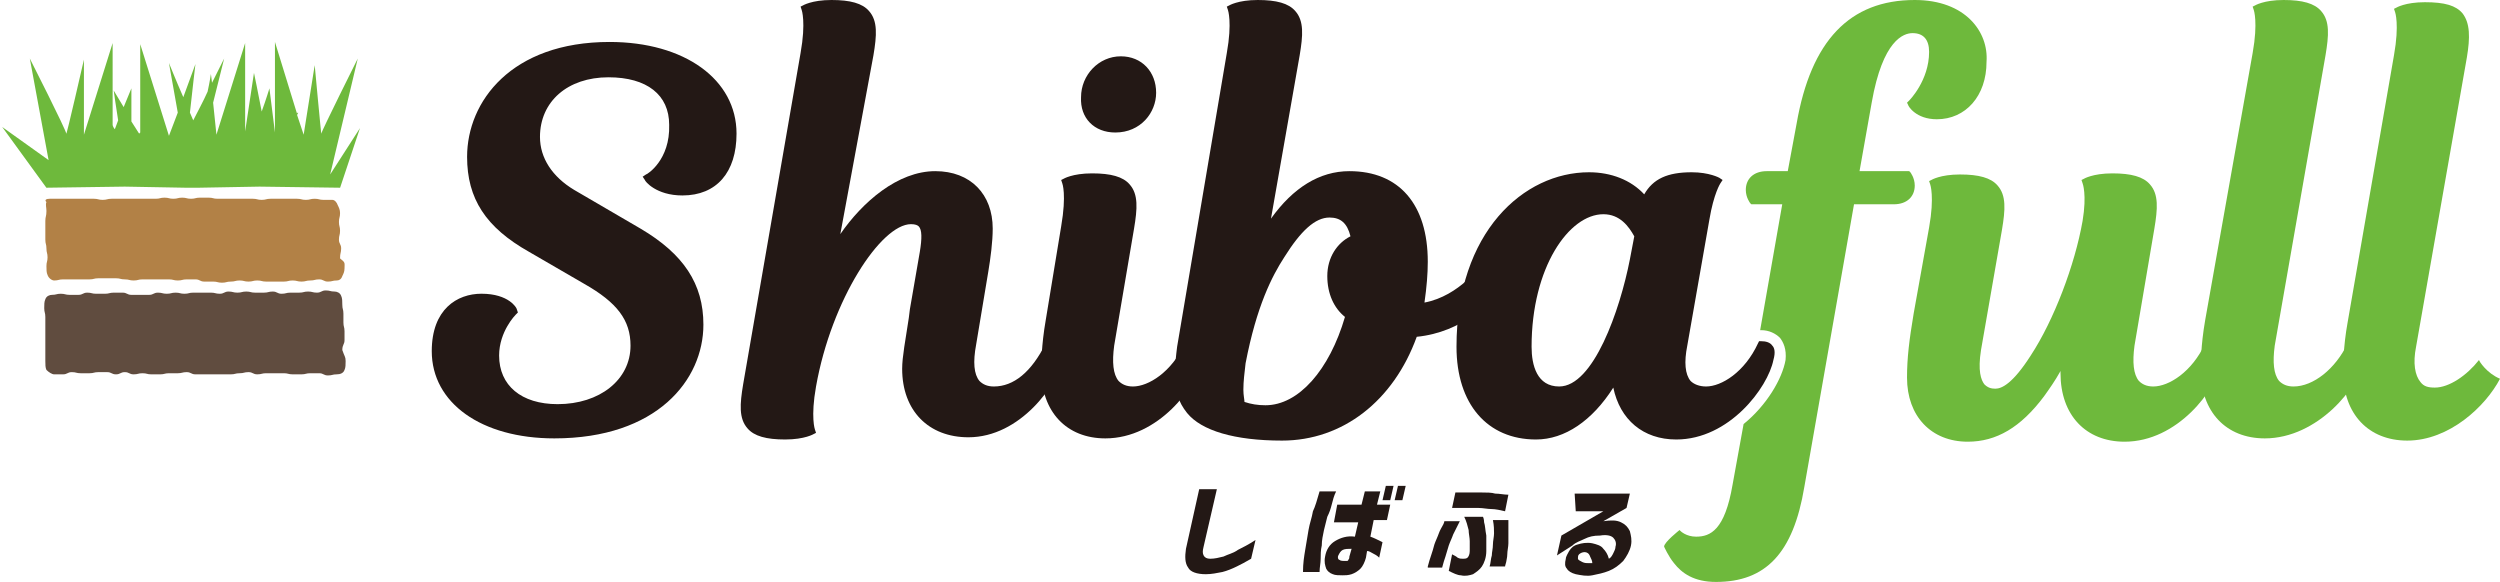 <?xml version="1.0" encoding="utf-8"?>
<!-- Generator: Adobe Illustrator 19.2.1, SVG Export Plug-In . SVG Version: 6.00 Build 0)  -->
<svg version="1.1" id="レイヤー_1" xmlns="http://www.w3.org/2000/svg" xmlns:xlink="http://www.w3.org/1999/xlink" x="0px"
	 y="0px" viewBox="0 0 226.4 52.7" style="enable-background:new 0 0 226.4 52.7;" xml:space="preserve">
<style type="text/css">
	.st0{fill:#231815;}
	.st1{fill:#6EB93C;}
	.st2{fill:#B28146;}
	.st3{fill:#604C3F;}
</style>
<g>
	<path class="st0" d="M58.5,15.8L58.2,16l0.2,0.3c0,0.1,1,1.4,3.4,1.4c3.1,0,4.9-2.1,4.9-5.6c0-4.9-4.7-8.3-11.5-8.3
		c-8.9,0-12.9,5.4-12.9,10.4c0,3.8,1.7,6.4,5.6,8.6l5,2.9c3,1.7,4.2,3.3,4.2,5.6c0,3.1-2.8,5.3-6.6,5.3c-3.3,0-5.3-1.7-5.3-4.4
		c0-2.2,1.5-3.7,1.5-3.7l0.2-0.2L46.8,28c0-0.1-0.7-1.4-3.2-1.4c-2.2,0-4.5,1.4-4.5,5.2c0,4.7,4.5,7.9,11.1,7.9
		c9.3,0,13.5-5.3,13.5-10.3c0-3.7-1.8-6.4-5.7-8.7l-6-3.5c-2-1.2-3.1-2.9-3.1-4.8c0-3.2,2.5-5.4,6.2-5.4c3.5,0,5.5,1.6,5.5,4.3
		C60.7,14.5,58.6,15.8,58.5,15.8z"/>
	<path class="st0" d="M96,31.3c-0.2-0.3-0.6-0.4-1-0.4h-0.2l-0.1,0.2c-1.3,2.6-2.9,3.9-4.7,3.9c-0.6,0-1-0.2-1.3-0.5
		c-0.5-0.6-0.6-1.7-0.3-3.3l1.1-6.6c0.2-1.2,0.4-2.7,0.4-3.9c0-3.1-2-5.2-5.2-5.2c-3.4,0-6.6,2.8-8.6,5.7L79.1,5
		c0.3-1.8,0.4-3.1-0.4-4c-0.6-0.7-1.7-1-3.4-1c-1.8,0-2.6,0.5-2.6,0.5l-0.2,0.1l0.1,0.3c0,0,0.4,1.1-0.1,3.9l-5.2,30
		c-0.3,1.8-0.4,3.1,0.4,4c0.6,0.7,1.7,1,3.4,1c1.8,0,2.6-0.5,2.6-0.5l0.2-0.1l-0.1-0.3c0,0-0.4-1.1,0.1-3.9
		c1.4-7.9,5.9-14.7,8.6-14.7c0.4,0,0.6,0.1,0.7,0.2c0.3,0.3,0.3,1.1,0.1,2.3l-0.9,5.2l-0.1,0.8c-0.3,2-0.6,3.5-0.6,4.6
		c0,3.8,2.4,6.2,6,6.2c4.7,0,8.1-4.8,8.6-7.2C96.4,31.9,96.2,31.5,96,31.3z"/>
	<path class="st0" d="M101,12c2.3,0,3.7-1.8,3.7-3.6c0-1.9-1.3-3.3-3.2-3.3c-2,0-3.6,1.7-3.6,3.7C97.8,10.7,99.1,12,101,12z"/>
	<path class="st0" d="M108.6,31.3c-0.2-0.3-0.6-0.4-1-0.4h-0.2l-0.1,0.2c-1.2,2.6-3.3,3.9-4.7,3.9c-0.6,0-1-0.2-1.3-0.5
		c-0.5-0.6-0.6-1.7-0.4-3.2l1.8-10.6c0.3-1.8,0.4-3.1-0.4-4c-0.6-0.7-1.7-1-3.4-1c-1.8,0-2.6,0.5-2.6,0.5l-0.2,0.1l0.1,0.3
		c0,0,0.4,1-0.1,3.9L94.7,29c-0.4,2.3-0.4,4-0.4,4.5c0,3.8,2.3,6.2,5.8,6.2c4.8,0,8.3-4.7,8.8-7.2C108.9,31.9,108.8,31.5,108.6,31.3
		z"/>
	<path class="st0" d="M135.4,24.2c-0.2-0.2-0.5-0.4-0.9-0.4l-0.2,0l-0.1,0.1c0,0-2,2.9-5.2,3.5c0.2-1.4,0.3-2.6,0.3-3.7
		c0-5.2-2.6-8.2-7.1-8.2c-2.7,0-5.1,1.5-7.1,4.3L117.7,5c0.3-1.8,0.4-3.1-0.4-4c-0.6-0.7-1.7-1-3.4-1c-1.8,0-2.6,0.5-2.6,0.5
		l-0.2,0.1l0.1,0.3c0,0,0.4,1.1-0.1,3.9l-4.5,26.6c-0.1,0.8-0.2,1.7-0.2,2.5c0,1.5,0.3,2.5,1.1,3.5c1.3,1.6,4.3,2.5,8.6,2.5
		c5.5,0,10.1-3.6,12.2-9.4c4.1-0.4,7.1-3.2,7.4-4.9C135.7,24.9,135.6,24.5,135.4,24.2z M120.2,25c0,1.6,0.6,2.9,1.6,3.7
		c-1.4,4.8-4.2,8-7.2,8c-0.7,0-1.3-0.1-1.9-0.3c0-0.2-0.1-0.6-0.1-1.1c0-0.8,0.1-1.5,0.2-2.4c1-5.2,2.4-7.9,3.5-9.6
		c1.5-2.4,2.8-3.6,4.1-3.6c1,0,1.6,0.5,1.9,1.7C121.1,22,120.2,23.3,120.2,25z"/>
	<path class="st0" d="M160.5,31.3c-0.2-0.3-0.6-0.4-1-0.4h-0.2l-0.1,0.2c-1.2,2.6-3.3,3.9-4.7,3.9c-0.6,0-1.1-0.2-1.4-0.5
		c-0.5-0.6-0.6-1.7-0.3-3.2l2-11.4c0.4-2.4,1-3.3,1-3.3l0.2-0.3l-0.3-0.2c0,0-0.9-0.5-2.5-0.5c-2.2,0-3.5,0.6-4.3,2
		c-1.2-1.3-3-2-5-2c-5.9,0-12,5.4-12,15.8c0,5.2,2.8,8.4,7.2,8.4c2.6,0,5.1-1.7,7-4.7c0.6,2.9,2.7,4.7,5.7,4.7
		c4.8,0,8.3-4.7,8.8-7.2C160.8,31.9,160.7,31.5,160.5,31.3z M141.2,35c-2,0-2.5-1.9-2.5-3.6c0-7.2,3.4-12,6.5-12
		c1.5,0,2.3,1.1,2.8,2l-0.4,2.1C146.7,28.1,144.3,35,141.2,35z"/>
	<path class="st1" d="M201,31.3c-0.2-0.3-0.6-0.4-1-0.4h-0.2l-0.1,0.2c-1.2,2.6-3.3,3.9-4.7,3.9c-0.6,0-1-0.2-1.3-0.5
		c-0.5-0.6-0.6-1.7-0.4-3.2l1.8-10.6c0.3-1.8,0.4-3.1-0.4-4c-0.6-0.7-1.7-1-3.4-1c-1.8,0-2.6,0.5-2.6,0.5l-0.2,0.1l0.1,0.3
		c0,0,0.4,1,0,3.4c-0.7,4-2.6,9-4.7,12.2c-1.6,2.5-2.6,3-3.2,3c-0.4,0-0.7-0.1-1-0.4c-0.3-0.4-0.6-1.2-0.3-3.1l1.9-10.9
		c0.3-1.8,0.4-3.1-0.4-4c-0.6-0.7-1.7-1-3.4-1c-1.8,0-2.6,0.5-2.6,0.5l-0.2,0.1l0.1,0.3c0,0,0.4,1.1-0.1,3.9l-1.4,7.8
		c-0.4,2.4-0.6,4-0.6,5.8c0,3.5,2.2,5.8,5.5,5.8c2.6,0,4.8-1.3,6.9-4.1c0.5-0.7,1-1.4,1.5-2.3c0,0.1,0,0.1,0,0.2
		c0,3.8,2.3,6.2,5.8,6.2c4.8,0,8.3-4.7,8.8-7.2C201.4,31.9,201.2,31.5,201,31.3z"/>
	<path class="st1" d="M213.9,31.3c-0.2-0.3-0.6-0.4-1-0.4h-0.2l-0.1,0.2c-1.1,2.3-3.1,3.9-4.9,3.9c-0.6,0-1-0.2-1.3-0.5
		c-0.5-0.6-0.6-1.7-0.4-3.2L210.6,5c0.3-1.8,0.4-3.1-0.4-4c-0.6-0.7-1.7-1-3.4-1c-1.8,0-2.6,0.5-2.6,0.5l-0.2,0.1l0.1,0.3
		c0,0,0.4,1.1-0.1,3.9L199.7,29c-0.4,2.3-0.4,4-0.4,4.5c0,3.8,2.3,6.2,5.8,6.2c4.8,0,8.6-4.7,9-7.2C214.2,31.9,214,31.5,213.9,31.3z
		"/>
	<path class="st1" d="M226.4,34.3c-1.3,2.5-4.6,5.6-8.4,5.6c-3.5,0-5.8-2.4-5.8-6.2c0-0.5,0-2.3,0.4-4.5L216.8,5
		c0.5-2.8,0.1-3.9,0.1-3.9l-0.1-0.3l0.2-0.1c0,0,0.8-0.5,2.6-0.5c1.8,0,2.8,0.3,3.4,1c0.7,0.9,0.7,2.2,0.4,4l-4.6,26.2
		c-0.3,1.5-0.1,2.6,0.4,3.2c0.3,0.4,0.7,0.5,1.3,0.5c1.3,0,2.9-1.1,4-2.5C224.5,32.7,225.2,33.8,226.4,34.3z"/>
	<path class="st1" d="M173.4,0c-5.9,0-9.4,3.7-10.7,11.2l-0.8,4.3H160c-1.2,0-1.9,0.7-1.9,1.7c0,0.7,0.4,1.2,0.4,1.2l0.1,0.1h2.8
		l-2,11.4h0.1c0.7,0,1.3,0.3,1.7,0.7c0.3,0.4,0.6,1,0.5,2c-0.3,1.7-1.7,4.1-3.8,5.8l-1,5.5c-0.7,4.1-2,4.7-3.3,4.7
		c-0.9,0-1.4-0.5-1.4-0.5l-0.1-0.1c0,0-1.4,1.1-1.4,1.5c0,0,0.4,0.9,0.9,1.5c0.7,0.9,1.8,1.7,3.8,1.7c4.5,0,7-2.6,8-8.6l4.5-25.6
		h3.6c1.2,0,1.9-0.7,1.9-1.7c0-0.7-0.4-1.2-0.4-1.2l-0.1-0.1h-4.5l1.1-6.2c1-5.7,2.9-6.3,3.7-6.3c1,0,1.5,0.6,1.5,1.7
		c0,2.6-1.8,4.4-1.8,4.4l-0.2,0.2l0.1,0.2c0,0.1,0.7,1.3,2.6,1.3c2.6,0,4.5-2.1,4.5-5.2C180.1,2.9,178,0,173.4,0z"/>
</g>
<g>
	<path class="st0" d="M110.2,44.3l-1.2,5.2c-0.1,0.4-0.1,0.6,0,0.8c0.1,0.2,0.3,0.3,0.6,0.3c0.4,0,0.8-0.1,1.2-0.2
		c0.4-0.2,0.9-0.3,1.3-0.6c0.4-0.2,1-0.5,1.6-0.9l-0.4,1.7c-0.5,0.3-0.9,0.5-1.3,0.7c-0.4,0.2-0.9,0.4-1.3,0.5
		c-0.5,0.1-1,0.2-1.5,0.2c-0.8,0-1.4-0.2-1.6-0.6c-0.3-0.4-0.3-1-0.2-1.7l1.2-5.4H110.2z"/>
	<path class="st0" d="M119.5,44.5h1.5c-0.2,0.4-0.3,0.8-0.4,1.2c-0.1,0.4-0.2,0.7-0.4,1.1c-0.1,0.4-0.2,0.8-0.3,1.2
		c-0.1,0.5-0.2,0.9-0.2,1.4c-0.1,0.4-0.1,0.9-0.1,1.2c0,0.4-0.1,0.8-0.1,1.2h-1.5c0-0.8,0.1-1.4,0.2-2c0.1-0.6,0.2-1.2,0.3-1.8
		c0.1-0.6,0.3-1.1,0.4-1.7C119.1,45.9,119.3,45.2,119.5,44.5z M121.1,45.7h2.2l0.3-1.2l1.4,0l-0.3,1.2h1.2l-0.3,1.4h-1.2l-0.3,1.5
		c0.3,0.1,0.7,0.3,1.1,0.5l-0.3,1.4c-0.2-0.2-0.4-0.3-0.6-0.4c-0.2-0.1-0.3-0.2-0.5-0.2l-0.1,0.6c-0.1,0.4-0.3,0.8-0.5,1
		c-0.2,0.2-0.5,0.4-0.8,0.5c-0.3,0.1-0.6,0.1-0.8,0.1c-0.3,0-0.7,0-0.9-0.1c-0.3-0.1-0.5-0.3-0.6-0.5c-0.1-0.3-0.2-0.6-0.1-1.1
		c0.1-0.6,0.4-1.1,0.9-1.4c0.5-0.3,1.1-0.5,1.8-0.4l0.3-1.3h-2.2L121.1,45.7z M121.9,50.8c0.1,0,0.2,0,0.2-0.1
		c0.1-0.1,0.1-0.2,0.1-0.3l0.2-0.7c-0.3,0-0.6,0-0.8,0.1c-0.2,0.1-0.3,0.3-0.4,0.5c-0.1,0.2,0,0.4,0.1,0.4
		C121.4,50.8,121.6,50.8,121.9,50.8z M125.2,45.3l0.3-1.3h0.7l-0.3,1.3H125.2z M126.3,45.3l0.3-1.3h0.7l-0.3,1.3H126.3z"/>
	<path class="st0" d="M129.3,51.3c0.1-0.4,0.2-0.7,0.3-1c0.1-0.3,0.2-0.6,0.3-1c0.1-0.3,0.3-0.7,0.4-1c0.1-0.3,0.3-0.6,0.4-0.8
		c0.1-0.2,0.1-0.3,0.1-0.3h1.4c-0.2,0.4-0.4,0.8-0.6,1.2c-0.1,0.3-0.3,0.7-0.4,1c-0.1,0.3-0.2,0.7-0.3,1c-0.1,0.3-0.2,0.6-0.3,1
		H129.3z M132.6,46.8h1.7c0,0,0.1,0.2,0.1,0.5c0.1,0.3,0.1,0.7,0.2,1.2c0,0.5,0,0.9,0,1.4c0,0.6-0.2,1.1-0.4,1.4
		c-0.2,0.3-0.5,0.5-0.8,0.7c-0.3,0.1-0.7,0.2-1.1,0.1c-0.3,0-0.7-0.2-1.1-0.4l0.3-1.5c0.2,0.1,0.4,0.2,0.5,0.3
		c0.2,0.1,0.3,0.1,0.5,0.1c0.1,0,0.3,0,0.4-0.1c0.1-0.1,0.2-0.3,0.2-0.6c0-0.2,0-0.5,0-0.9c0-0.3-0.1-0.7-0.1-1
		C132.9,47.6,132.8,47.2,132.6,46.8z M131.8,44.6c0.4,0,0.8,0,1.2,0c0.3,0,0.7,0,1.2,0c0.4,0,0.9,0,1.2,0.1c0.4,0,0.8,0.1,1.2,0.1
		l-0.3,1.5c-0.4-0.1-0.9-0.2-1.2-0.2c-0.4,0-0.8-0.1-1.2-0.1c-0.7,0-1.3,0-1.7,0c-0.4,0-0.6,0-0.7,0L131.8,44.6z M136.3,51.3h-1.4
		c0.1-0.3,0.1-0.7,0.2-1c0-0.3,0.1-0.6,0.1-1c0-0.3,0.1-0.7,0.1-1c0-0.3,0-0.7-0.1-1.2h1.4c0,0.4,0,0.8,0,1.1c0,0.3,0,0.6,0,1
		c0,0.3-0.1,0.7-0.1,1c0,0.3-0.1,0.6-0.1,0.7C136.3,51.2,136.3,51.3,136.3,51.3z"/>
	<path class="st0" d="M142.6,44.7h5l-0.3,1.3l-2.1,1.2c0.7-0.1,1.2-0.1,1.6,0.1c0.4,0.2,0.6,0.4,0.8,0.8c0.1,0.4,0.2,0.8,0.1,1.3
		c-0.1,0.5-0.4,1-0.7,1.4c-0.4,0.4-0.8,0.7-1.3,0.9c-0.5,0.2-1,0.3-1.5,0.4c-0.5,0.1-1,0-1.5-0.1c-0.4-0.1-0.7-0.3-0.8-0.5
		c-0.2-0.2-0.2-0.5-0.1-0.9c0-0.2,0.2-0.5,0.3-0.7c0.2-0.3,0.4-0.5,0.8-0.6c0.3-0.1,0.8-0.2,1.3-0.1c0.4,0.1,0.8,0.2,1,0.5
		c0.2,0.2,0.4,0.5,0.5,0.9c0.2-0.1,0.3-0.3,0.4-0.5c0.1-0.2,0.2-0.4,0.2-0.6c0.1-0.3,0-0.6-0.2-0.8c-0.2-0.2-0.6-0.3-1.2-0.2
		c-0.6,0-1,0.1-1.4,0.3c-0.4,0.2-0.8,0.3-1.1,0.6l-1.4,0.9l0.4-1.8l3.8-2.2h-2.5L142.6,44.7z M143.5,50c-0.2,0-0.4,0.1-0.5,0.2
		c-0.1,0.1-0.1,0.2-0.1,0.4c0,0.1,0.2,0.2,0.4,0.3c0.2,0.1,0.4,0.1,0.6,0.1c0.2,0,0.3,0,0.3,0c0-0.2-0.1-0.4-0.2-0.6
		C143.9,50.1,143.7,50,143.5,50z"/>
</g>
<g>
	<path class="st1" d="M30.8,17l1.8-5.4l-2.7,4.2l2.5-10.5c0,0-3.3,6.6-3.3,6.8c0,0.3-0.6-6.2-0.6-6.2l-1,6.3l-0.6-1.8
		c0.1-0.1,0.1-0.2,0.1-0.2s-0.1,0-0.1,0.1l-2-6.5v8.2c0,0,0,0,0,0l-0.5-4c0,0-0.3,1-0.7,2.1C23.4,8.5,23,6.6,23,6.6l-0.8,5.3l0,0
		c0,0,0,0,0,0v-8l-2.6,8.3l-0.3-2.9l1-4c0,0-0.5,1-1.1,2.2l-0.1-0.8c0,0-0.1,0.7-0.3,1.6c-0.4,0.9-0.9,1.8-1.3,2.6
		c-0.1-0.2-0.2-0.5-0.3-0.7c0.2-1.9,0.5-4.4,0.5-4.4l-1.1,3c-0.7-1.6-1.3-3.1-1.3-3.1l0.8,4.5l-0.8,2.1l-2.6-8.3v8
		c0,0-0.1,0.1-0.1,0.1l-0.7-1.1c0-1.3,0-3,0-3l-0.7,1.7l-0.9-1.5c0,0,0.2,1.5,0.4,2.7l-0.3,0.8c-0.1-0.1-0.2-0.3-0.2-0.4V3.9
		l-2.6,8.3l0-6.8c0,0-1.6,7-1.6,6.7c0-0.3-3.3-6.8-3.3-6.8l1.7,9.2l-4.2-3L4.2,17l7.1-0.1l5.5,0.1l0,0l0.6,0l0.6,0l0,0l5.5-0.1
		L30.8,17z M10,12.3C10,12.3,10,12.3,10,12.3L10,12.3L10,12.3z"/>
	<g>
		<path class="st2" d="M31.2,24.3c0,0.3-0.1,0.5-0.2,0.7c-0.1,0.3-0.3,0.4-0.5,0.4c-0.4,0-0.4,0.1-0.8,0.1c-0.4,0-0.4-0.2-0.8-0.2
			c-0.4,0-0.4,0.1-0.8,0.1c-0.4,0-0.4,0.1-0.8,0.1c-0.4,0-0.4-0.1-0.8-0.1c-0.4,0-0.4,0.1-0.8,0.1c-0.4,0-0.4,0-0.8,0
			c-0.4,0-0.4,0-0.8,0c-0.4,0-0.4-0.1-0.8-0.1c-0.4,0-0.4,0.1-0.8,0.1c-0.4,0-0.4-0.1-0.8-0.1c-0.4,0-0.4,0.1-0.8,0.1
			c-0.4,0-0.4,0.1-0.8,0.1c-0.4,0-0.4-0.1-0.8-0.1c-0.4,0-0.4,0-0.8,0c-0.4,0-0.4-0.2-0.8-0.2c-0.4,0-0.4,0-0.8,0
			c-0.4,0-0.4,0.1-0.8,0.1c-0.4,0-0.4-0.1-0.8-0.1c-0.4,0-0.4,0-0.8,0c-0.4,0-0.4,0-0.8,0c-0.4,0-0.4,0-0.8,0
			c-0.4,0-0.4,0.1-0.8,0.1c-0.4,0-0.4-0.1-0.8-0.1c-0.4,0-0.4-0.1-0.8-0.1c-0.4,0-0.4,0-0.8,0c-0.4,0-0.4,0-0.8,0
			c-0.4,0-0.4,0.1-0.8,0.1c-0.4,0-0.4,0-0.8,0c-0.4,0-0.4,0-0.8,0c-0.4,0-0.4,0-0.8,0s-0.4,0.1-0.8,0.1c-0.2,0-0.5-0.2-0.6-0.5
			c-0.1-0.2-0.1-0.5-0.1-0.8c0-0.4,0.1-0.4,0.1-0.8c0-0.4-0.1-0.4-0.1-0.8c0-0.4-0.1-0.4-0.1-0.8c0-0.4,0-0.4,0-0.8
			c0-0.4,0-0.4,0-0.9c0-0.4,0.1-0.4,0.1-0.9c0-0.3-0.1-0.6,0-0.8C4,18.1,4.2,18,4.5,18C4.9,18,4.9,18,5.3,18c0.4,0,0.4,0,0.8,0
			c0.4,0,0.4,0,0.8,0c0.4,0,0.4,0,0.8,0C8.1,18,8.1,18,8.5,18c0.4,0,0.4,0.1,0.8,0.1c0.4,0,0.4-0.1,0.8-0.1c0.4,0,0.4,0,0.8,0
			c0.4,0,0.4,0,0.8,0c0.4,0,0.4,0,0.8,0c0.4,0,0.4,0,0.8,0c0.4,0,0.4,0,0.8,0c0.4,0,0.4-0.1,0.8-0.1c0.4,0,0.4,0.1,0.8,0.1
			c0.4,0,0.4-0.1,0.8-0.1c0.4,0,0.4,0.1,0.8,0.1c0.4,0,0.4-0.1,0.8-0.1c0.4,0,0.4,0,0.8,0c0.4,0,0.4,0.1,0.8,0.1c0.4,0,0.4,0,0.8,0
			c0.4,0,0.4,0,0.8,0c0.4,0,0.4,0,0.8,0c0.4,0,0.4,0,0.8,0c0.4,0,0.4,0.1,0.8,0.1c0.4,0,0.4-0.1,0.8-0.1c0.4,0,0.4,0,0.8,0
			c0.4,0,0.4,0,0.8,0c0.4,0,0.4,0,0.8,0c0.4,0,0.4,0.1,0.8,0.1c0.4,0,0.4-0.1,0.8-0.1c0.4,0,0.4,0.1,0.8,0.1s0.4,0,0.8,0
			c0.2,0,0.4,0.2,0.5,0.5c0.1,0.2,0.2,0.4,0.2,0.7c0,0.4-0.1,0.4-0.1,0.8c0,0.4,0.1,0.4,0.1,0.8c0,0.4-0.1,0.4-0.1,0.8
			c0,0.4,0.2,0.4,0.2,0.8c0,0.4-0.1,0.4-0.1,0.9C31.3,23.8,31.2,23.8,31.2,24.3z"/>
	</g>
	<g>
		<path class="st3" d="M31.3,32.7c0,0.3,0,0.6-0.1,0.8c-0.1,0.3-0.4,0.4-0.7,0.4c-0.4,0-0.4,0.1-0.8,0.1c-0.4,0-0.4-0.2-0.8-0.2
			c-0.4,0-0.4,0-0.8,0c-0.4,0-0.4,0.1-0.8,0.1c-0.4,0-0.4,0-0.8,0c-0.4,0-0.4-0.1-0.8-0.1c-0.4,0-0.4,0-0.8,0c-0.4,0-0.4,0-0.8,0
			c-0.4,0-0.4,0.1-0.8,0.1c-0.4,0-0.4-0.2-0.8-0.2c-0.4,0-0.4,0.1-0.8,0.1c-0.4,0-0.4,0.1-0.8,0.1c-0.4,0-0.4,0-0.8,0
			c-0.4,0-0.4,0-0.8,0c-0.4,0-0.4,0-0.8,0c-0.4,0-0.4,0-0.8,0c-0.4,0-0.4-0.2-0.8-0.2c-0.4,0-0.4,0.1-0.8,0.1c-0.4,0-0.4,0-0.8,0
			c-0.4,0-0.4,0.1-0.8,0.1c-0.4,0-0.4,0-0.8,0c-0.4,0-0.4-0.1-0.8-0.1c-0.4,0-0.4,0.1-0.8,0.1c-0.4,0-0.4-0.2-0.8-0.2
			c-0.4,0-0.4,0.2-0.8,0.2c-0.4,0-0.4-0.2-0.8-0.2c-0.4,0-0.4,0-0.8,0c-0.4,0-0.4,0.1-0.8,0.1c-0.4,0-0.4,0-0.8,0
			c-0.4,0-0.4-0.1-0.8-0.1c-0.4,0-0.4,0.2-0.8,0.2s-0.4,0-0.8,0c-0.2,0-0.5-0.2-0.7-0.4c-0.1-0.2-0.1-0.5-0.1-0.8c0-0.4,0-0.4,0-0.8
			c0-0.4,0-0.4,0-0.8c0-0.4,0-0.4,0-0.8c0-0.4,0-0.4,0-0.8c0-0.4,0-0.4,0-0.8s-0.1-0.4-0.1-0.8c0-0.3,0-0.6,0.1-0.8
			c0.1-0.3,0.4-0.4,0.6-0.4c0.4,0,0.4-0.1,0.8-0.1c0.4,0,0.4,0.1,0.8,0.1c0.4,0,0.4,0,0.8,0c0.4,0,0.4-0.2,0.8-0.2
			c0.4,0,0.4,0.1,0.8,0.1c0.4,0,0.4,0,0.8,0c0.4,0,0.4-0.1,0.8-0.1c0.4,0,0.4,0,0.8,0c0.4,0,0.4,0.2,0.8,0.2c0.4,0,0.4,0,0.8,0
			c0.4,0,0.4,0,0.8,0c0.4,0,0.4-0.2,0.8-0.2c0.4,0,0.4,0.1,0.8,0.1c0.4,0,0.4-0.1,0.8-0.1c0.4,0,0.4,0.1,0.8,0.1
			c0.4,0,0.4-0.1,0.8-0.1c0.4,0,0.4,0,0.8,0c0.4,0,0.4,0,0.8,0c0.4,0,0.4,0.1,0.8,0.1c0.4,0,0.4-0.2,0.8-0.2c0.4,0,0.4,0.1,0.8,0.1
			c0.4,0,0.4-0.1,0.8-0.1c0.4,0,0.4,0.1,0.8,0.1c0.4,0,0.4,0,0.8,0c0.4,0,0.4-0.1,0.8-0.1c0.4,0,0.4,0.2,0.8,0.2
			c0.4,0,0.4-0.1,0.8-0.1c0.4,0,0.4,0,0.8,0c0.4,0,0.4-0.1,0.8-0.1c0.4,0,0.4,0.1,0.8,0.1c0.4,0,0.4-0.2,0.8-0.2s0.4,0.1,0.8,0.1
			c0.2,0,0.5,0.1,0.6,0.4c0.1,0.2,0.1,0.5,0.1,0.8c0,0.4,0.1,0.4,0.1,0.8c0,0.4,0,0.4,0,0.8c0,0.4,0.1,0.4,0.1,0.8
			c0,0.4,0,0.4,0,0.8c0,0.4-0.2,0.4-0.2,0.9C31.2,32.3,31.3,32.3,31.3,32.7z"/>
	</g>
</g>
</svg>
